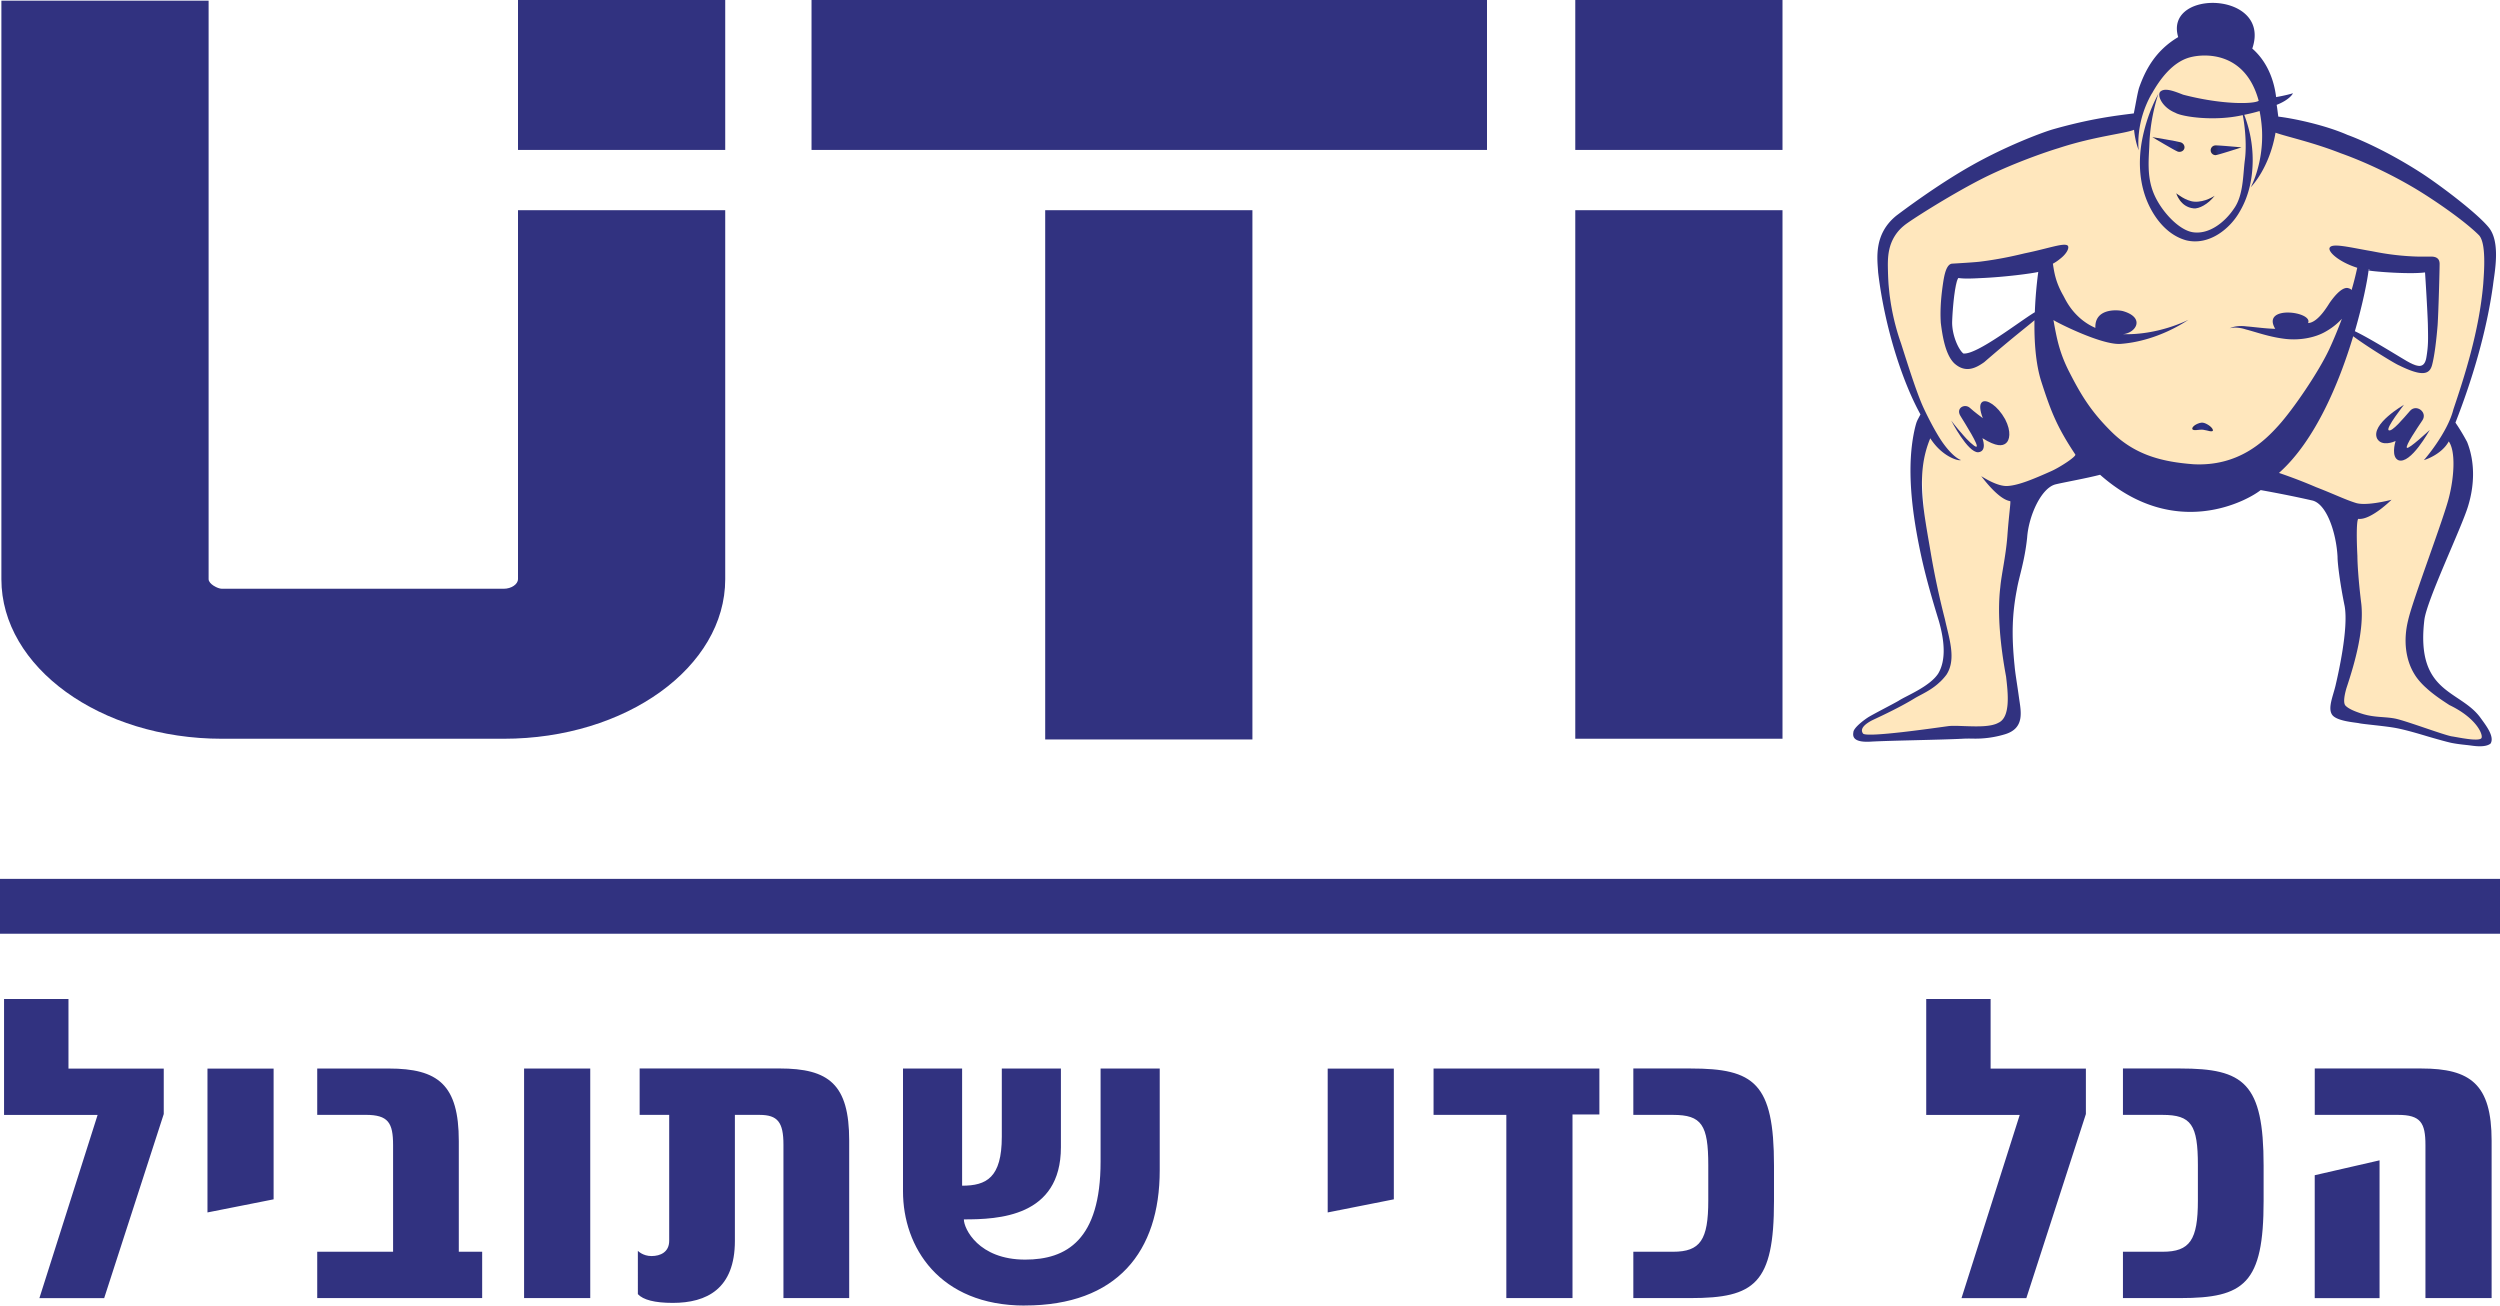 <svg xmlns="http://www.w3.org/2000/svg" width="90" height="47" viewBox="0 0 90 47" fill="none"><g clip-path="url(#1xvyr8uw4a)"><path d="m89.653 8.69-.522-.924-3.579-2.181-3.765-.925-.074-.554-.373-1.627-1.268-.887-1.455.148-1.156.813-.58 1.936-1.806.133-2.051.776S69.52 7.247 69.37 7.321c-.15.074-1.492 1.479-1.492 1.479l.224 2.956 1.176 3.149-.17.844.262 4.398.857 3.512-.41.924-1.402.797-.922.46-.306.144-.272.35-.02.215.556.117 2.442-.172 1.628-.215.846-.44-.163-1.995s.074-2.255.149-2.366c.074-.111.41-3.511.41-3.511l2.572-1.515 2.05 1.294 1.827-.443 1.044.037 2.945.48s1.193.518 1.156.629c-.038.11.67 3.4.634 3.51-.038.111-.597 2.404-.597 2.404l-.131 1.14 1.935.526 2.164.533.99.108.01-.242-.192-.598-.63-.391-.268-.073-.926-.596-.453-.665-.246-.857.17-1.065.71-1.7 1.193-2.919-.485-1.922 1.044-3.363.373-3.585V8.69zM73.397 9.735l.178.494-.217 1.035-2.11 1.493-.671.332-.485-1.33.447-1.997 1.53-.11 1.901-.407-.573.49zm13.994 3.538-1.213-.39-.762-.35-.95-.646.465-2.532 2.572.222.15 2.218-.262 1.48v-.002z" fill="#FFE7BD"></path><path d="M71.325 10.011c.857-.037 1.828-.167 2.053-.221 0 0-.094.633-.124 1.45-.545.325-2.092 1.543-2.574 1.486-.178-.146-.403-.65-.403-1.115.012-.484.105-1.495.227-1.603.095.015.21.02.329.02.179 0 .364-.011.492-.017m15.287 2.968c-.272-.157-1.3-.8-1.837-1.055.29-1 .45-1.827.493-2.188.004 0 .008 0 .013.003.221.042 1.475.141 2.02.068.012.15.09 1.41.103 1.888.008.473.022.726-.055 1.176-.037.22-.129.302-.255.302-.13 0-.298-.087-.483-.194M85.272 9.7c.063.02.028.023-.004.024 0-.007.003-.016.004-.024zm-7.8-6.338c.29-.52.737-1.115 1.339-1.29.525-.152 2.018-.238 2.502 1.556-.158.117-1.28.156-2.722-.22-.347-.137-.637-.244-.8-.125-.165.11.027.577.52.776.237.144 1.409.319 2.426.085.008 0 .175.88.078 1.616-.07.518-.046 1.268-.393 1.751-.325.487-.893.937-1.476.85-.516-.076-1.159-.777-1.416-1.407-.256-.63-.169-1.26-.152-1.786.044-1.06.336-1.792.319-1.792.018.004-.408.663-.6 1.765-.09.547-.102 1.214.117 1.88.214.65.713 1.42 1.493 1.631.828.198 1.582-.426 1.923-1.035.364-.616.463-1.281.467-1.84a4.529 4.529 0 0 0-.305-1.644 6.25 6.25 0 0 0 .553-.136c.041.201.07.42.086.66.065 1.215-.39 2.06-.405 2.087.027-.03.675-.694.893-1.967.42.149 1.33.341 2.348.74.348.124 1.372.504 2.606 1.227.615.36 1.804 1.159 2.373 1.727.265.293.18 1.32.151 1.744-.145 1.708-.678 3.343-1.075 4.523-.216.86-1.06 1.83-1.063 1.826 0 .004.63-.184.896-.673.254.354.194 1.283.01 2.005-.172.728-1.312 3.704-1.473 4.436-.18.724-.088 1.423.224 1.932.303.512.987.937 1.262 1.118 1.01.485 1.23 1.099 1.15 1.195-.104.127-.84-.035-1.057-.067-.265-.038-1.686-.574-2.056-.643-.373-.072-.743-.03-1.195-.176-.213-.07-.478-.168-.591-.298-.079-.11-.025-.384.042-.618.323-.97.629-2.086.538-3.016-.112-.904-.142-1.505-.143-1.74-.041-.818-.023-1.347.04-1.34.234.025.542-.16.787-.343.226-.171.398-.34.402-.345 0 0-.142.038-.338.076-.3.058-.73.116-.962.034-.368-.115-.757-.308-1.413-.562-.406-.175-.858-.35-1.339-.514 1.3-1.152 2.167-3.242 2.672-4.92.5.374 1.511.995 1.653 1.049.84.414 1.1.33 1.19-.027.092-.357.156-.935.196-1.422.032-.485.072-1.992.072-2.205 0-.214-.15-.265-.315-.263-.166.003-.436.002-.534-.002-.787-.027-1.37-.15-1.568-.188-.8-.136-1.434-.304-1.537-.137-.091.139.321.519.989.73-.038.163-.094.429-.205.805-.023-.043-.065-.053-.103-.067-.189-.071-.45.19-.67.501-.057.075-.42.736-.793.751.197-.417-1.702-.662-1.182.208-.379-.011-.746-.066-1.037-.088-.376-.05-.612.064-.6.075-.005-.014.232-.079.582.035.35.09.814.26 1.34.33.523.078 1.13-.012 1.55-.265.26-.148.444-.318.565-.45-.128.341-.278.713-.458 1.102-.402.852-1.295 2.152-1.814 2.73-.52.579-1.45 1.489-3.072 1.406-1.073-.083-2.08-.305-2.954-1.172-.761-.754-1.112-1.356-1.535-2.186-.337-.67-.434-1.172-.552-1.836.018.037 1.736.92 2.428.86 1.351-.105 2.367-.83 2.435-.867-.07.032-1.097.554-2.358.518.472-.047.805-.595 0-.83-.228-.058-1.026-.095-.995.604a2.128 2.128 0 0 1-.632-.425c-.35-.338-.476-.668-.544-.776-.25-.454-.302-.768-.353-1.11a1.55 1.55 0 0 0 .255-.172c.262-.2.346-.415.277-.48-.135-.111-.7.106-1.544.278-.205.048-.81.202-1.622.302-.202.024-.766.057-.99.07-.224.013-.288.467-.314.6-.08.51-.13 1.022-.097 1.534.063.504.172 1.154.488 1.457.412.371.79.156 1.073-.043 1.026-.89 1.566-1.298 1.811-1.51-.011.733.039 1.566.249 2.216.334 1.035.549 1.608 1.221 2.616.046.07-.555.463-.87.602-.625.278-1.154.502-1.55.531-.206.02-.456-.077-.65-.174-.184-.092-.318-.183-.318-.177.001-.015.6.835 1.044.897.03.005-.048.497-.103 1.273-.058.732-.213 1.367-.253 1.825-.116.957.006 2.135.208 3.221.06.533.183 1.461-.281 1.663-.268.15-.779.133-1.213.118-.243-.009-.463-.018-.603.003-.42.056-2.933.424-3.053.264-.143-.194.138-.373.296-.46.098-.054.94-.424 1.573-.815.286-.17.766-.35 1.135-.844.364-.56.093-1.308-.058-2.003a29.503 29.503 0 0 1-.49-2.277c-.26-1.568-.584-2.917-.035-4.23.44.688 1.06.837 1.104.78-.007.01-.268-.087-.63-.586-.277-.378-.651-1.126-.785-1.444-.235-.567-.487-1.367-.742-2.167a8.287 8.287 0 0 1-.47-2.576c-.008-.44-.06-1.144.587-1.67.17-.149 1.58-1.05 2.71-1.634 1.13-.584 2.462-1.035 2.84-1.147 1.289-.425 2.404-.525 2.722-.662.044.444.161.714.166.737-.002-.046-.126-.996.474-2.042m.947-2.03c-.836.496-1.192 1.213-1.41 1.835-.067.247-.107.52-.186.911-.61.078-1.516.176-2.922.576-.403.12-1.68.6-2.915 1.298-1.236.696-2.476 1.63-2.706 1.803-.837.673-.687 1.574-.661 2.045.23 1.957.87 3.934 1.524 5.114-.115.225-.13.216-.194.473-.335 1.406-.112 3.102.234 4.685.177.794.402 1.563.62 2.27.198.692.276 1.403-.021 1.901-.309.473-1.152.8-1.426.98-.212.124-.945.497-1.107.602-.162.106-.489.356-.52.515-.004.077-.116.397.614.355.729-.042 2.5-.063 3.317-.105.11-.007.219-.006.33-.006a3.66 3.66 0 0 0 1.177-.15c.751-.215.59-.84.522-1.329-.068-.497-.135-.866-.158-1.142-.113-1.105-.087-1.87.082-2.745.078-.461.28-1.012.37-1.867.055-.792.51-1.795 1.026-1.92.335-.08 1.098-.214 1.6-.345 2.724 2.409 5.358.895 5.782.552.657.118 1.283.243 1.837.37.532.1.884 1.16.93 2.034-.002.228.089.96.256 1.775.144.817-.24 2.477-.33 2.865-.093.387-.285.812-.119 1.047.166.234.844.272.978.304.135.032.946.1 1.323.172.366.07.828.21 1.016.265.187.058.823.241 1 .274.253.048.485.066.619.083.157.02.568.093.765-.063.157-.254-.178-.67-.355-.918-.733-1.027-2.346-.86-2.028-3.534.085-.71 1.349-3.335 1.576-4.102.232-.759.251-1.582-.037-2.304a7.221 7.221 0 0 0-.42-.696c.573-1.46 1.116-3.223 1.354-4.96.051-.438.283-1.533-.156-2.068-.438-.536-1.787-1.543-2.407-1.946-1.24-.803-2.3-1.249-2.673-1.383-.841-.368-1.983-.601-2.495-.66-.02-.129-.039-.324-.06-.423.443-.172.59-.395.583-.42-.002.008-.254.08-.602.14-.05-.416-.22-1.188-.858-1.747C81.46.644 80.53.104 79.657.104c-.764 0-1.484.414-1.242 1.231" fill="#313280"></path><path d="M86.647 16.12c-.057-.077.366-.698.56-.989.194-.29-.219-.6-.446-.34-.228.26-.651.772-.768.698-.116-.075.556-.919.55-.919.002.005-1.215.698-.967 1.219.166.3.609.116.665.087-.024.075-.158.572.098.69.444.174 1.128-1.09 1.134-1.088-.001-.005-.768.719-.827.641" fill="#313280"></path><path d="M79.778 5.582c.098-.011.916-.276.916-.276s-.856-.082-.954-.07a.175.175 0 1 0 .039.348" fill="url(#9cmvfd6ewb)"></path><path d="M71.214 16.282c.342-.033.149-.51.153-.508.511.318.721.285.848.182.128-.102.204-.41-.03-.863-.276-.498-.67-.734-.825-.622-.113.08-.083.312.022.584-.091-.07-.283-.207-.467-.373-.185-.165-.514.007-.34.29.173.283.695 1.103.572 1.11-.063.01-.345-.264-.457-.401-.281-.314-.446-.542-.446-.54 0 0 .593 1.155.971 1.141" fill="#313280"></path><path d="M78.388 5.454c.102.037.211-.008.245-.098.033-.09-.02-.194-.123-.231-.101-.037-1.026-.188-1.026-.188s.804.48.906.517" fill="url(#zvnoe2cnqc)"></path><path d="M78.967 7.503c.197.019.519-.146.762-.457 0 0-.346.241-.735.214-.307-.021-.65-.303-.65-.303s.143.497.625.544" fill="url(#m077lvf3md)"></path><path d="M79.299 15.216c-.135-.015-.387.12-.377.218.01.098.254.02.386.036.132.015.368.112.357.014-.01-.098-.23-.253-.366-.268z" fill="url(#pehbahrqbe)"></path><path d="M3.75 46.733H1.418l2.096-6.596H.146v-4.172h2.319v2.504h3.43v1.636L3.75 46.733zM7.469 43.647V38.47H9.85v4.706l-2.381.472zM11.42 46.731v-1.668h2.731v-3.841c0-.803-.175-1.087-.985-1.087H11.42v-1.668h2.573c1.778 0 2.524.582 2.524 2.613v3.983h.841v1.668H11.42zM18.867 46.731v-8.264h2.382v8.264h-2.382zM28.204 46.733v-5.527c0-.803-.206-1.07-.858-1.07h-.89v4.533c0 1.732-1.015 2.235-2.238 2.235-.65 0-1.064-.11-1.255-.315V45.03s.175.188.492.188c.318 0 .636-.141.636-.55v-4.533h-1.064v-1.67h5.034c1.779 0 2.51.568 2.51 2.598v5.667h-2.367v.002zM36.89 47c-3.08 0-4.382-2.11-4.382-4.11v-4.423h2.128v4.218c.873 0 1.429-.284 1.429-1.763v-2.455h2.128v2.832c0 2.52-2.271 2.599-3.494 2.599 0 .33.525 1.448 2.207 1.448 1.492 0 2.715-.71 2.715-3.526v-3.353h2.129v3.667c0 2.929-1.54 4.864-4.86 4.864v.001zM47.797 43.647V38.47h2.381v4.706l-2.381.472zM56.61 40.12v6.611h-2.382v-6.596h-2.62v-1.668h5.97v1.653h-.968zM60.865 46.731H58.8v-1.668h1.428c.985 0 1.27-.426 1.27-1.842v-1.275c0-1.45-.237-1.81-1.27-1.81h-1.428v-1.67h2.064c2.286 0 3 .52 3 3.495v1.275c0 2.975-.697 3.495-3 3.495zM72.948 46.733h-2.334l2.096-6.596h-3.366v-4.172h2.318v2.504h3.43v1.636l-2.144 6.628zM78.49 46.731h-2.064v-1.668h1.428c.985 0 1.27-.426 1.27-1.842v-1.275c0-1.45-.237-1.81-1.27-1.81h-1.428v-1.67h2.064c2.286 0 3 .52 3 3.495v1.275c0 2.975-.697 3.495-3 3.495zM87.316 46.731v-5.51c0-.802-.175-1.085-.985-1.085h-3v-1.67h3.841c1.763 0 2.526.568 2.526 2.598v5.667h-2.382zm-3.986 0v-4.423l2.334-.536v4.96H83.33zM26.108 0h-7.46v5.398h7.46V0z" fill="#313280"></path><path d="M18.647 20.85c0 .184-.239.345-.511.345H7.986c-.15 0-.476-.173-.476-.344V.025H.05v20.826c0 3.166 3.561 5.744 7.936 5.744h10.15c4.396 0 7.972-2.576 7.972-5.744V7.567h-7.46v13.284zM45.086 7.566h-7.459V26.62h7.46V7.566zM53.532 0H29.215v5.398h24.317V0zM64.17 7.566h-7.46v19.028h7.46V7.566zM64.17 0h-7.46v5.398h7.46V0zM90 31.639H0v1.976h90v-1.976z" fill="#313280"></path></g><defs><radialGradient id="9cmvfd6ewb" cx="0" cy="0" r="1" gradientUnits="userSpaceOnUse" gradientTransform="matrix(.413 0 0 .409 80.137 5.409)"><stop stop-color="#2D2E83"></stop><stop offset=".6" stop-color="#2B2F81"></stop><stop offset=".66" stop-color="#2A3181"></stop><stop offset=".99" stop-color="#28285C"></stop><stop offset="1" stop-color="#28285C"></stop></radialGradient><radialGradient id="zvnoe2cnqc" cx="0" cy="0" r="1" gradientUnits="userSpaceOnUse" gradientTransform="matrix(.451 0 0 .447 78.063 5.201)"><stop stop-color="#2D2E83"></stop><stop offset=".6" stop-color="#2B2F81"></stop><stop offset=".66" stop-color="#2A3181"></stop><stop offset=".99" stop-color="#28285C"></stop><stop offset="1" stop-color="#28285C"></stop></radialGradient><radialGradient id="m077lvf3md" cx="0" cy="0" r="1" gradientUnits="userSpaceOnUse" gradientTransform="matrix(.527 0 0 .523 79.036 7.231)"><stop stop-color="#313280"></stop><stop offset=".6" stop-color="#2B2F81"></stop><stop offset=".66" stop-color="#2A3181"></stop><stop offset=".99" stop-color="#28285C"></stop><stop offset="1" stop-color="#28285C"></stop></radialGradient><radialGradient id="pehbahrqbe" cx="0" cy="0" r="1" gradientUnits="userSpaceOnUse" gradientTransform="matrix(.285 0 0 .283 79.294 15.37)"><stop stop-color="#2D2E83"></stop><stop offset=".6" stop-color="#2B2F81"></stop><stop offset=".66" stop-color="#2A3181"></stop><stop offset=".99" stop-color="#28285C"></stop><stop offset="1" stop-color="#28285C"></stop></radialGradient><clipPath id="1xvyr8uw4a"><path fill="#fff" d="M0 0h90v47H0z"></path></clipPath></defs></svg>